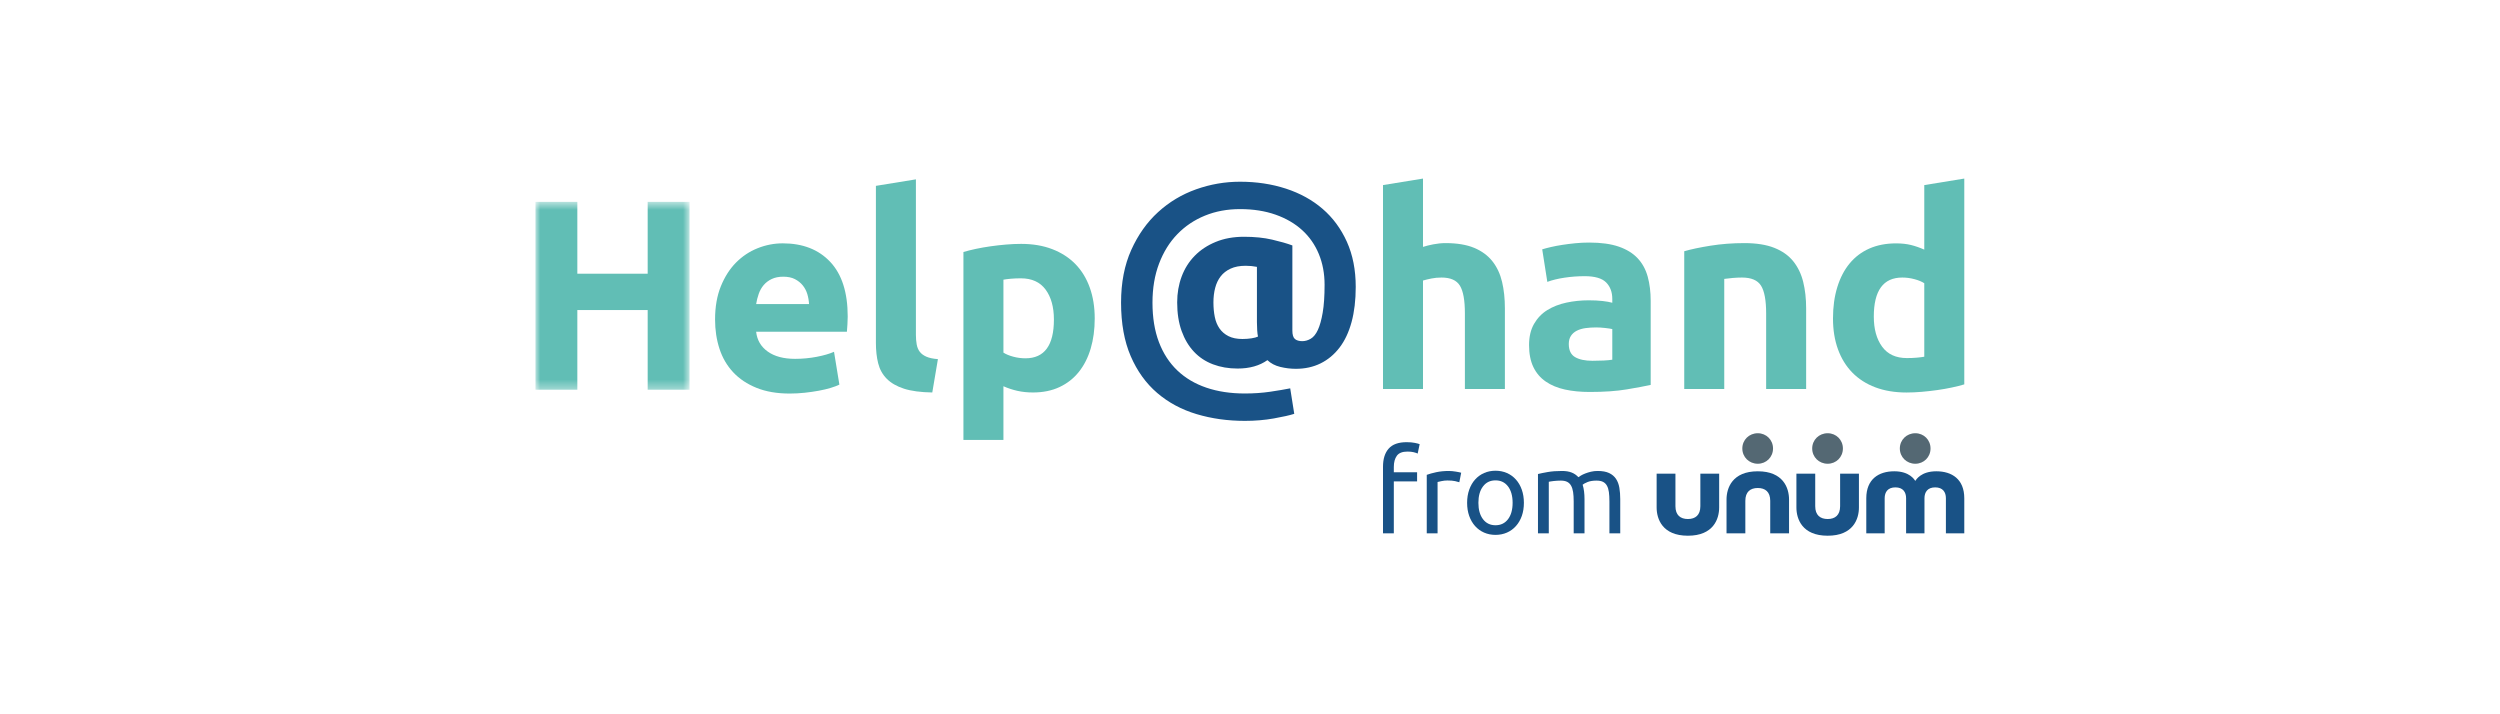 <svg width="280" height="80" viewBox="0 0 280 80" fill="none" xmlns="http://www.w3.org/2000/svg">
<mask id="mask0_7330_115160" style="mask-type:luminance" maskUnits="userSpaceOnUse" x="60" y="22" width="18" height="22">
<path fill-rule="evenodd" clip-rule="evenodd" d="M60 22.608H77.231V43.653H60V22.608Z" fill="white"/>
</mask>
<g mask="url(#mask0_7330_115160)">
<path fill-rule="evenodd" clip-rule="evenodd" d="M72.54 22.608H77.231V43.653H72.54V34.725H64.661V43.653H59.97V22.608H64.661V30.655H72.54V22.608Z" fill="#61BEB5"/>
</g>
<path fill-rule="evenodd" clip-rule="evenodd" d="M90.613 34.057C90.593 33.673 90.527 33.298 90.418 32.933C90.307 32.568 90.136 32.245 89.906 31.961C89.676 31.678 89.385 31.445 89.034 31.263C88.683 31.08 88.247 30.99 87.726 30.99C87.224 30.99 86.794 31.076 86.433 31.248C86.072 31.419 85.771 31.648 85.531 31.931C85.29 32.214 85.104 32.543 84.975 32.918C84.843 33.293 84.749 33.673 84.688 34.057H90.613ZM80.088 35.788C80.088 34.371 80.303 33.131 80.734 32.068C81.165 31.005 81.731 30.119 82.433 29.41C83.135 28.702 83.942 28.165 84.854 27.801C85.766 27.436 86.703 27.254 87.666 27.254C89.911 27.254 91.686 27.948 92.989 29.334C94.292 30.721 94.943 32.761 94.943 35.454C94.943 35.717 94.932 36.005 94.913 36.319C94.893 36.634 94.873 36.911 94.853 37.154H84.688C84.789 38.086 85.219 38.825 85.982 39.371C86.743 39.917 87.766 40.191 89.049 40.191C89.871 40.191 90.678 40.115 91.47 39.964C92.262 39.811 92.908 39.624 93.41 39.401L94.011 43.076C93.77 43.198 93.449 43.319 93.049 43.44C92.648 43.562 92.202 43.669 91.711 43.759C91.219 43.851 90.692 43.926 90.132 43.987C89.57 44.048 89.009 44.078 88.447 44.078C87.024 44.078 85.787 43.865 84.734 43.44C83.681 43.016 82.809 42.434 82.117 41.694C81.426 40.955 80.915 40.08 80.584 39.068C80.253 38.055 80.088 36.962 80.088 35.788Z" fill="#61BEB5"/>
<path fill-rule="evenodd" clip-rule="evenodd" d="M104.416 43.957C103.112 43.936 102.055 43.795 101.243 43.532C100.431 43.269 99.79 42.899 99.319 42.423C98.847 41.948 98.526 41.371 98.356 40.692C98.185 40.014 98.101 39.25 98.101 38.4V20.816L102.581 20.087V37.489C102.581 37.894 102.611 38.258 102.671 38.582C102.731 38.906 102.846 39.179 103.017 39.402C103.188 39.624 103.433 39.807 103.754 39.948C104.074 40.09 104.505 40.181 105.047 40.222L104.416 43.957Z" fill="#61BEB5"/>
<path fill-rule="evenodd" clip-rule="evenodd" d="M118.038 35.788C118.038 34.391 117.727 33.272 117.106 32.431C116.484 31.592 115.562 31.172 114.339 31.172C113.938 31.172 113.567 31.186 113.226 31.217C112.885 31.248 112.605 31.283 112.384 31.323V39.493C112.665 39.675 113.031 39.827 113.482 39.948C113.933 40.07 114.389 40.13 114.85 40.13C116.975 40.13 118.038 38.683 118.038 35.788ZM122.609 35.666C122.609 36.901 122.458 38.025 122.158 39.037C121.857 40.05 121.415 40.92 120.835 41.648C120.253 42.378 119.531 42.945 118.669 43.35C117.807 43.755 116.815 43.957 115.692 43.957C115.07 43.957 114.489 43.896 113.948 43.775C113.407 43.653 112.885 43.481 112.384 43.259V49.272H107.904V28.225C108.304 28.105 108.765 27.988 109.287 27.876C109.808 27.766 110.355 27.669 110.926 27.588C111.497 27.507 112.078 27.441 112.67 27.39C113.261 27.34 113.828 27.315 114.369 27.315C115.672 27.315 116.836 27.512 117.858 27.907C118.88 28.302 119.741 28.859 120.444 29.577C121.145 30.296 121.682 31.172 122.052 32.204C122.423 33.237 122.609 34.391 122.609 35.666Z" fill="#61BEB5"/>
<path fill-rule="evenodd" clip-rule="evenodd" d="M154.896 43.566V20.729L159.376 20V27.653C159.677 27.552 160.064 27.456 160.534 27.364C161.005 27.273 161.462 27.228 161.902 27.228C163.185 27.228 164.253 27.405 165.105 27.759C165.957 28.114 166.639 28.615 167.15 29.262C167.662 29.911 168.022 30.68 168.232 31.571C168.443 32.462 168.548 33.453 168.548 34.547V43.566H164.068V35.093C164.068 33.636 163.883 32.603 163.511 31.996C163.14 31.388 162.453 31.085 161.451 31.085C161.05 31.085 160.674 31.12 160.323 31.191C159.973 31.262 159.657 31.338 159.376 31.419V43.566H154.896Z" fill="#61BEB5"/>
<path fill-rule="evenodd" clip-rule="evenodd" d="M178.351 40.408C178.792 40.408 179.213 40.398 179.614 40.378C180.015 40.358 180.336 40.328 180.577 40.286V36.855C180.396 36.814 180.126 36.774 179.765 36.733C179.404 36.693 179.073 36.672 178.773 36.672C178.351 36.672 177.955 36.698 177.584 36.748C177.213 36.799 176.888 36.896 176.607 37.037C176.326 37.179 176.106 37.371 175.946 37.614C175.785 37.857 175.705 38.161 175.705 38.525C175.705 39.234 175.94 39.725 176.412 39.998C176.882 40.271 177.529 40.408 178.351 40.408ZM177.99 27.167C179.314 27.167 180.416 27.318 181.299 27.622C182.18 27.926 182.888 28.362 183.418 28.928C183.949 29.495 184.325 30.184 184.546 30.994C184.767 31.803 184.877 32.704 184.877 33.696V43.111C184.235 43.252 183.343 43.419 182.2 43.611C181.058 43.804 179.674 43.9 178.051 43.9C177.028 43.9 176.101 43.809 175.269 43.627C174.436 43.444 173.721 43.146 173.119 42.731C172.517 42.317 172.056 41.774 171.736 41.106C171.415 40.438 171.255 39.618 171.255 38.647C171.255 37.715 171.439 36.926 171.811 36.278C172.181 35.63 172.678 35.114 173.3 34.728C173.92 34.345 174.632 34.066 175.434 33.894C176.236 33.722 177.068 33.635 177.93 33.635C178.511 33.635 179.028 33.661 179.479 33.712C179.93 33.762 180.296 33.828 180.577 33.908V33.484C180.577 32.715 180.346 32.097 179.885 31.631C179.424 31.166 178.622 30.932 177.48 30.932C176.717 30.932 175.965 30.988 175.224 31.1C174.482 31.212 173.841 31.368 173.3 31.571L172.728 27.926C172.989 27.845 173.314 27.759 173.705 27.668C174.097 27.577 174.522 27.496 174.983 27.425C175.444 27.354 175.931 27.294 176.442 27.242C176.953 27.192 177.469 27.167 177.99 27.167Z" fill="#61BEB5"/>
<path fill-rule="evenodd" clip-rule="evenodd" d="M188.635 28.139C189.398 27.916 190.38 27.709 191.582 27.516C192.786 27.324 194.049 27.228 195.372 27.228C196.714 27.228 197.833 27.405 198.724 27.759C199.616 28.114 200.323 28.615 200.845 29.263C201.366 29.91 201.737 30.68 201.957 31.571C202.178 32.462 202.288 33.453 202.288 34.547V43.566H197.808V35.093C197.808 33.636 197.616 32.603 197.236 31.996C196.855 31.388 196.143 31.085 195.101 31.085C194.78 31.085 194.439 31.1 194.079 31.13C193.718 31.161 193.397 31.197 193.116 31.237V43.566H188.635V28.139Z" fill="#61BEB5"/>
<path fill-rule="evenodd" clip-rule="evenodd" d="M209.866 35.458C209.866 36.855 210.176 37.978 210.798 38.829C211.42 39.679 212.341 40.104 213.565 40.104C213.966 40.104 214.336 40.089 214.677 40.059C215.018 40.028 215.299 39.993 215.519 39.952V31.722C215.239 31.54 214.873 31.388 214.422 31.267C213.97 31.145 213.514 31.085 213.053 31.085C210.928 31.085 209.866 32.542 209.866 35.458ZM220 43.05C219.598 43.172 219.138 43.288 218.617 43.399C218.095 43.511 217.549 43.607 216.977 43.688C216.406 43.768 215.825 43.835 215.234 43.885C214.642 43.936 214.076 43.961 213.535 43.961C212.231 43.961 211.069 43.768 210.046 43.384C209.024 42.999 208.162 42.448 207.46 41.729C206.758 41.011 206.222 40.14 205.851 39.117C205.48 38.095 205.295 36.946 205.295 35.67C205.295 34.375 205.455 33.206 205.777 32.163C206.096 31.12 206.558 30.234 207.159 29.506C207.761 28.777 208.498 28.22 209.37 27.835C210.242 27.451 211.239 27.258 212.361 27.258C212.983 27.258 213.539 27.319 214.031 27.44C214.522 27.562 215.018 27.734 215.519 27.957V20.729L220 20V43.05Z" fill="#61BEB5"/>
<path fill-rule="evenodd" clip-rule="evenodd" d="M140.896 37.694C140.855 37.532 140.825 37.294 140.805 36.98C140.785 36.666 140.776 36.367 140.776 36.084V29.889C140.374 29.808 139.953 29.767 139.512 29.767C138.851 29.767 138.29 29.873 137.829 30.086C137.367 30.299 136.997 30.587 136.716 30.952C136.434 31.316 136.229 31.746 136.1 32.242C135.969 32.738 135.904 33.28 135.904 33.867C135.904 34.455 135.954 34.996 136.055 35.492C136.154 35.988 136.33 36.418 136.581 36.782C136.831 37.147 137.167 37.435 137.588 37.648C138.009 37.861 138.53 37.967 139.152 37.967C139.512 37.967 139.853 37.941 140.174 37.891C140.495 37.841 140.735 37.775 140.896 37.694ZM145.136 41.307C144.554 41.307 143.973 41.236 143.392 41.095C142.81 40.953 142.329 40.7 141.949 40.336C141.066 40.963 139.953 41.277 138.61 41.277C137.608 41.277 136.691 41.12 135.859 40.806C135.027 40.492 134.315 40.022 133.724 39.394C133.133 38.767 132.672 37.992 132.341 37.071C132.01 36.15 131.844 35.082 131.844 33.867C131.844 32.834 132.01 31.873 132.341 30.982C132.672 30.091 133.157 29.317 133.799 28.659C134.44 28.001 135.227 27.479 136.16 27.095C137.092 26.71 138.149 26.518 139.332 26.518C140.515 26.518 141.562 26.624 142.474 26.837C143.387 27.049 144.143 27.267 144.745 27.489V37.025C144.745 37.492 144.84 37.805 145.03 37.967C145.22 38.129 145.497 38.21 145.857 38.21C146.178 38.21 146.493 38.119 146.805 37.936C147.116 37.754 147.381 37.425 147.602 36.949C147.823 36.474 148.003 35.826 148.143 35.006C148.283 34.186 148.353 33.149 148.353 31.893C148.353 30.638 148.138 29.489 147.707 28.446C147.276 27.403 146.654 26.513 145.842 25.774C145.03 25.035 144.039 24.457 142.866 24.043C141.693 23.628 140.364 23.42 138.881 23.42C137.457 23.42 136.149 23.663 134.956 24.149C133.764 24.635 132.732 25.328 131.86 26.229C130.987 27.13 130.305 28.229 129.815 29.524C129.323 30.82 129.078 32.278 129.078 33.897C129.078 35.578 129.318 37.051 129.799 38.316C130.28 39.581 130.967 40.639 131.86 41.49C132.751 42.34 133.834 42.982 135.107 43.417C136.38 43.853 137.818 44.071 139.423 44.071C140.425 44.071 141.372 44.005 142.264 43.874C143.156 43.742 143.903 43.615 144.504 43.494L144.956 46.349C144.455 46.51 143.692 46.683 142.67 46.865C141.647 47.047 140.565 47.138 139.423 47.138C137.498 47.138 135.693 46.885 134.01 46.379C132.325 45.873 130.857 45.083 129.604 44.01C128.351 42.936 127.364 41.565 126.642 39.895C125.92 38.225 125.559 36.226 125.559 33.897C125.559 31.65 125.94 29.681 126.702 27.991C127.464 26.3 128.466 24.888 129.709 23.754C130.952 22.62 132.37 21.77 133.965 21.203C135.558 20.636 137.197 20.353 138.881 20.353C140.725 20.353 142.439 20.611 144.023 21.127C145.607 21.643 146.975 22.398 148.128 23.39C149.281 24.382 150.188 25.612 150.85 27.079C151.511 28.548 151.842 30.233 151.842 32.136C151.842 33.614 151.687 34.925 151.376 36.069C151.064 37.213 150.614 38.169 150.022 38.939C149.431 39.708 148.724 40.295 147.903 40.7C147.081 41.105 146.158 41.307 145.136 41.307Z" fill="#195286"/>
<path fill-rule="evenodd" clip-rule="evenodd" d="M204.7 60C207.556 60 208.2 58.125 208.2 56.839V53.048H206.093V56.694C206.093 57.694 205.538 58.13 204.7 58.13C203.86 58.13 203.305 57.694 203.305 56.694V53.048H201.198V56.839C201.198 58.125 201.841 60 204.7 60Z" fill="#195286"/>
<path fill-rule="evenodd" clip-rule="evenodd" d="M189.045 60C191.902 60 192.546 58.125 192.546 56.839V53.048H190.44V56.694C190.44 57.694 189.884 58.13 189.045 58.13C188.205 58.13 187.649 57.694 187.649 56.694V53.048H185.543V56.839C185.543 58.125 186.188 60 189.045 60Z" fill="#195286"/>
<path fill-rule="evenodd" clip-rule="evenodd" d="M196.872 52.785C194.016 52.785 193.371 54.66 193.371 55.946V59.736H195.478V56.09C195.478 55.093 196.032 54.656 196.872 54.656C197.711 54.656 198.266 55.093 198.266 56.09V59.736H200.373V55.946C200.373 54.66 199.729 52.785 196.872 52.785Z" fill="#195286"/>
<path fill-rule="evenodd" clip-rule="evenodd" d="M214.513 53.859C214.421 53.736 213.884 52.784 212.162 52.784C210.407 52.784 209.024 53.669 209.024 55.806V59.736H211.083V55.802C211.083 55.114 211.433 54.586 212.284 54.586C213.134 54.586 213.483 55.114 213.483 55.802V59.736H215.541V55.802C215.541 55.114 215.891 54.586 216.741 54.586C217.593 54.586 217.941 55.114 217.941 55.802V59.736H220V55.806C220 53.669 218.617 52.784 216.863 52.784C215.14 52.784 214.603 53.736 214.513 53.859Z" fill="#195286"/>
<path fill-rule="evenodd" clip-rule="evenodd" d="M195.14 50.23C195.14 51.197 195.906 51.94 196.871 51.94C197.827 51.94 198.579 51.197 198.579 50.23C198.579 49.265 197.827 48.522 196.871 48.522C195.906 48.522 195.14 49.265 195.14 50.23Z" fill="#546873"/>
<path fill-rule="evenodd" clip-rule="evenodd" d="M202.966 50.23C202.966 51.197 203.732 51.94 204.698 51.94C205.654 51.94 206.405 51.197 206.405 50.23C206.405 49.265 205.654 48.522 204.698 48.522C203.732 48.522 202.966 49.265 202.966 50.23Z" fill="#546873"/>
<path fill-rule="evenodd" clip-rule="evenodd" d="M212.781 50.23C212.781 51.197 213.547 51.94 214.513 51.94C215.468 51.94 216.219 51.197 216.219 50.23C216.219 49.265 215.468 48.522 214.513 48.522C213.547 48.522 212.781 49.265 212.781 50.23Z" fill="#546873"/>
<path fill-rule="evenodd" clip-rule="evenodd" d="M157.541 49.524C157.897 49.524 158.204 49.551 158.46 49.603C158.717 49.656 158.897 49.703 159.001 49.747L158.78 50.8C158.675 50.748 158.528 50.697 158.336 50.649C158.145 50.601 157.911 50.577 157.633 50.577C157.068 50.577 156.673 50.733 156.447 51.044C156.221 51.355 156.108 51.774 156.108 52.3V52.893H158.714V53.92H156.108V59.736H154.896V52.275C154.896 51.397 155.109 50.719 155.535 50.241C155.961 49.763 156.63 49.524 157.541 49.524Z" fill="#195286"/>
<path fill-rule="evenodd" clip-rule="evenodd" d="M162.297 52.748C162.402 52.748 162.521 52.755 162.656 52.768C162.791 52.781 162.923 52.799 163.054 52.821C163.184 52.843 163.303 52.864 163.412 52.886C163.52 52.908 163.601 52.928 163.653 52.946L163.444 54.011C163.349 53.977 163.19 53.935 162.969 53.886C162.747 53.838 162.462 53.814 162.115 53.814C161.889 53.814 161.665 53.838 161.444 53.886C161.222 53.935 161.077 53.968 161.008 53.984V59.736H159.796V53.182C160.082 53.076 160.438 52.978 160.864 52.886C161.289 52.794 161.768 52.748 162.297 52.748Z" fill="#195286"/>
<path fill-rule="evenodd" clip-rule="evenodd" d="M169.413 56.315C169.413 55.543 169.241 54.931 168.898 54.478C168.554 54.026 168.087 53.801 167.497 53.801C166.906 53.801 166.439 54.026 166.097 54.478C165.752 54.931 165.581 55.543 165.581 56.315C165.581 57.086 165.752 57.698 166.097 58.151C166.439 58.602 166.906 58.828 167.497 58.828C168.087 58.828 168.554 58.602 168.898 58.151C169.241 57.698 169.413 57.086 169.413 56.315ZM170.676 56.315C170.676 56.858 170.598 57.35 170.442 57.788C170.285 58.227 170.067 58.603 169.783 58.919C169.502 59.235 169.165 59.48 168.774 59.651C168.383 59.822 167.958 59.907 167.497 59.907C167.037 59.907 166.61 59.822 166.22 59.651C165.829 59.48 165.493 59.235 165.21 58.919C164.928 58.603 164.708 58.227 164.552 57.788C164.395 57.35 164.317 56.858 164.317 56.315C164.317 55.779 164.395 55.29 164.552 54.847C164.708 54.404 164.928 54.025 165.21 53.709C165.493 53.393 165.829 53.149 166.22 52.978C166.61 52.807 167.037 52.721 167.497 52.721C167.958 52.721 168.383 52.807 168.774 52.978C169.165 53.149 169.502 53.393 169.783 53.709C170.067 54.025 170.285 54.404 170.442 54.847C170.598 55.29 170.676 55.779 170.676 56.315Z" fill="#195286"/>
<path fill-rule="evenodd" clip-rule="evenodd" d="M172.253 53.09C172.532 53.02 172.898 52.946 173.354 52.866C173.81 52.787 174.338 52.748 174.937 52.748C175.372 52.748 175.737 52.807 176.032 52.926C176.328 53.044 176.575 53.218 176.775 53.445C176.836 53.402 176.932 53.34 177.062 53.262C177.192 53.182 177.353 53.106 177.544 53.031C177.735 52.956 177.947 52.89 178.183 52.833C178.418 52.777 178.669 52.748 178.938 52.748C179.46 52.748 179.885 52.825 180.216 52.978C180.545 53.132 180.804 53.349 180.991 53.629C181.178 53.91 181.303 54.244 181.369 54.63C181.433 55.016 181.467 55.438 181.467 55.894V59.736H180.255V56.156C180.255 55.753 180.235 55.406 180.196 55.117C180.157 54.827 180.083 54.586 179.974 54.393C179.866 54.2 179.718 54.057 179.531 53.965C179.344 53.873 179.103 53.828 178.808 53.828C178.4 53.828 178.063 53.882 177.798 53.992C177.533 54.102 177.353 54.2 177.257 54.288C177.326 54.515 177.379 54.766 177.414 55.038C177.448 55.31 177.465 55.595 177.465 55.894V59.736H176.253V56.156C176.253 55.753 176.232 55.406 176.189 55.117C176.145 54.827 176.069 54.586 175.96 54.393C175.852 54.2 175.705 54.057 175.518 53.965C175.331 53.873 175.094 53.828 174.808 53.828C174.686 53.828 174.556 53.832 174.416 53.84C174.277 53.849 174.144 53.86 174.019 53.873C173.893 53.886 173.778 53.902 173.674 53.92C173.57 53.937 173.499 53.95 173.465 53.959V59.736H172.253V53.09Z" fill="#195286"/>
</svg>
